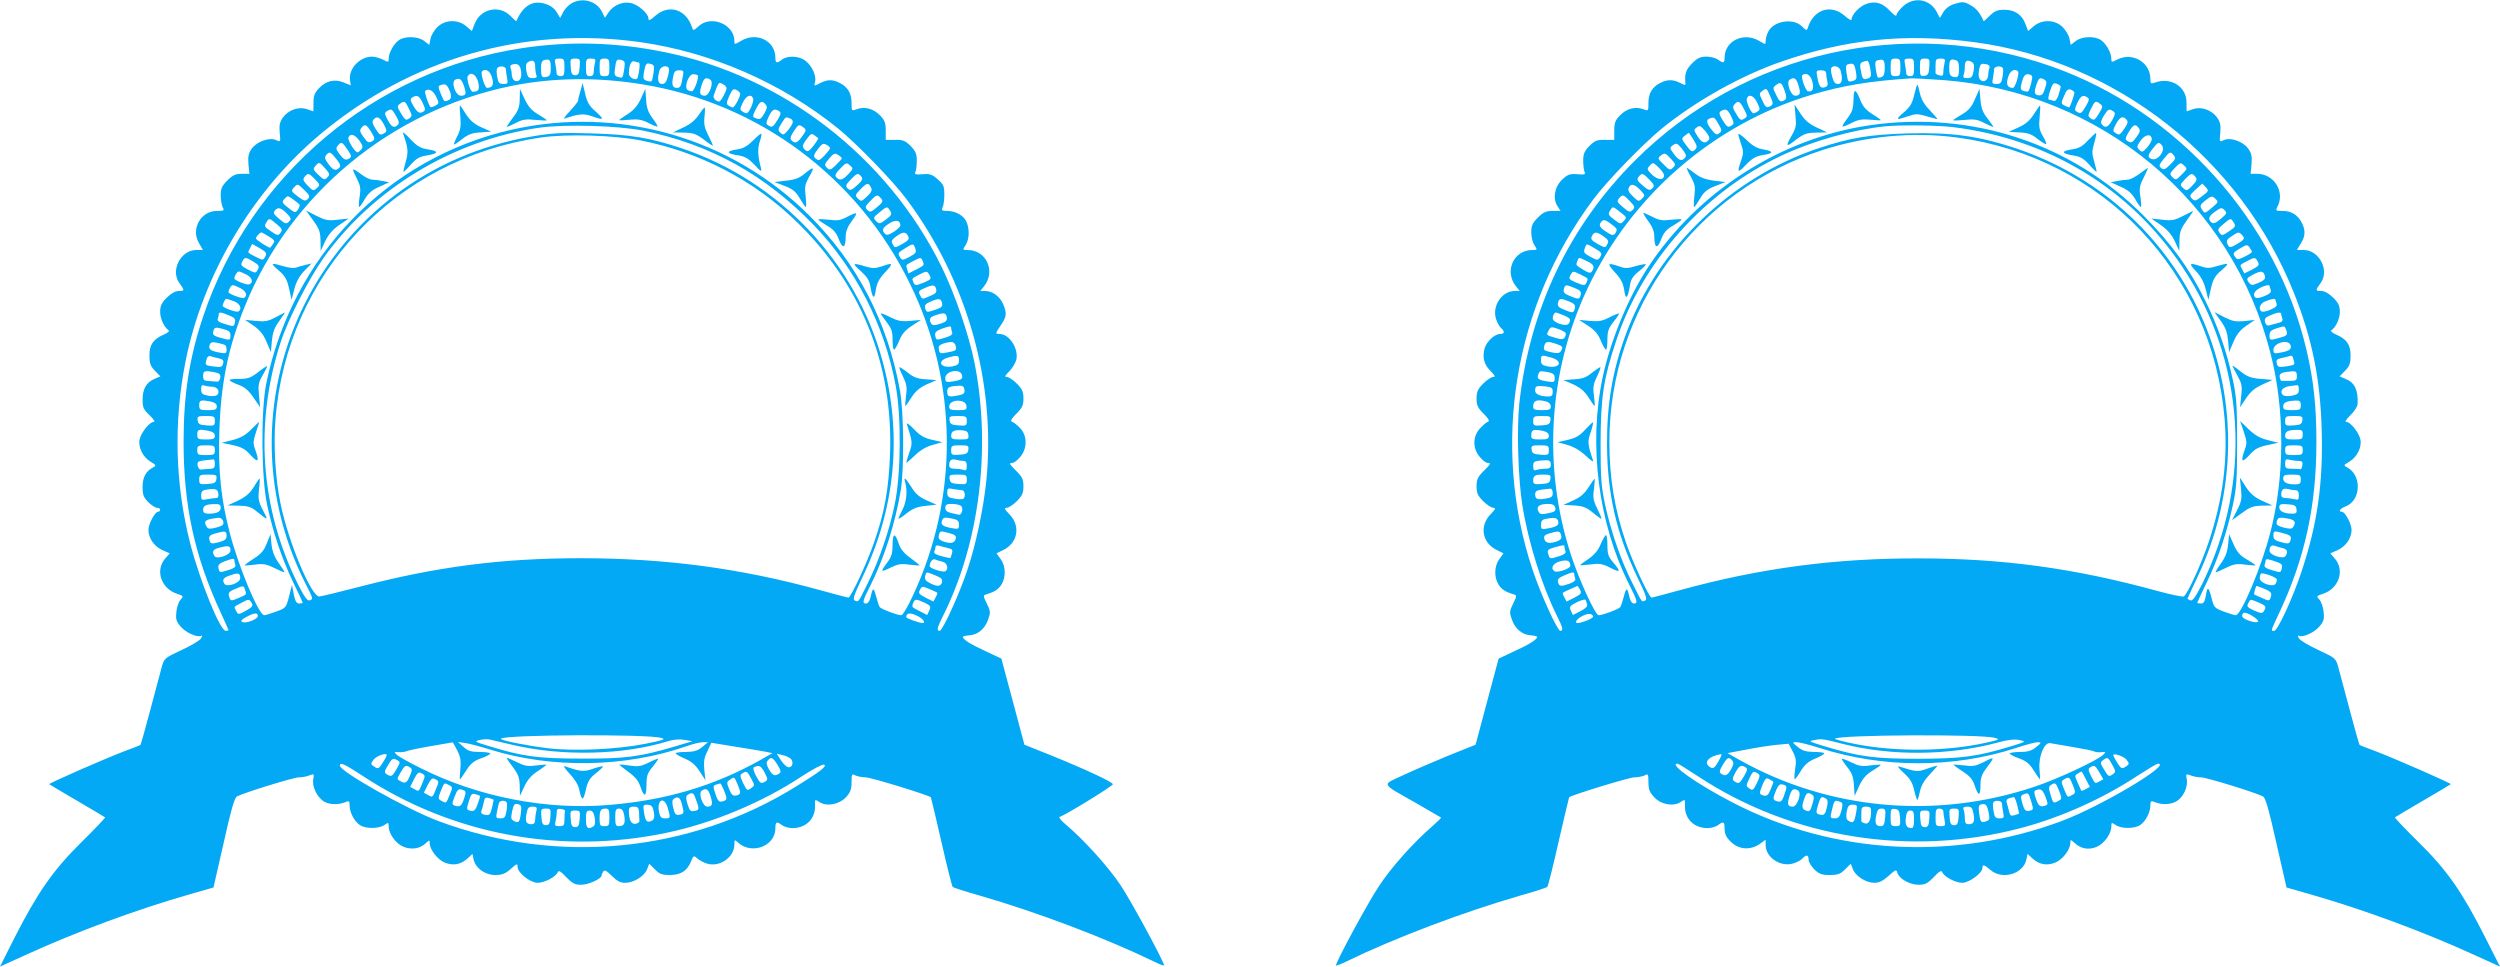 <?xml version="1.0" standalone="no"?>
<!DOCTYPE svg PUBLIC "-//W3C//DTD SVG 20010904//EN"
 "http://www.w3.org/TR/2001/REC-SVG-20010904/DTD/svg10.dtd">
<svg version="1.0" xmlns="http://www.w3.org/2000/svg"
 width="1280pt" height="495pt" viewBox="0 0 1280 495"
 preserveAspectRatio="xMidYMid meet">
<g transform="translate(0,495) scale(0.1,-0.1)"
fill="#03a9f4" stroke="none">
<path d="M2928 4934 c-15 -8 -35 -28 -44 -45 l-16 -31 -18 30 c-13 21 -33 35
-61 43 -62 19 -112 -11 -145 -89 -1 -2 -15 11 -32 28 -58 57 -155 34 -183 -45
l-13 -34 -29 25 c-43 36 -109 34 -148 -5 -16 -16 -32 -43 -35 -60 l-6 -31 -26
20 c-30 24 -98 27 -130 4 -26 -18 -52 -65 -52 -94 0 -20 -1 -20 -30 -5 -16 8
-41 15 -55 15 -63 0 -121 -62 -113 -120 l4 -27 -35 14 c-46 20 -91 10 -127
-28 -23 -24 -29 -39 -29 -75 0 -24 0 -44 -1 -44 -1 0 -15 5 -32 11 -43 15 -95
-4 -123 -42 -17 -24 -20 -40 -17 -79 5 -47 5 -48 -19 -37 -34 15 -97 -7 -124
-44 -17 -24 -20 -40 -17 -80 l5 -49 -39 0 c-32 0 -47 -7 -74 -34 -28 -28 -34
-42 -34 -76 0 -23 5 -50 10 -61 10 -17 7 -19 -30 -19 -82 0 -134 -93 -91 -165
l20 -35 -34 0 c-80 0 -134 -106 -86 -170 27 -37 27 -40 -5 -40 -16 0 -39 -13
-60 -34 -27 -27 -34 -42 -34 -73 0 -35 20 -78 44 -95 5 -3 -6 -13 -25 -21 -54
-23 -74 -52 -74 -107 0 -40 5 -54 28 -78 l28 -29 -30 -13 c-41 -17 -61 -51
-61 -106 0 -41 5 -51 36 -80 21 -21 30 -34 21 -34 -21 0 -64 -54 -72 -89 -9
-40 17 -92 56 -115 29 -17 30 -20 13 -29 -37 -19 -54 -51 -54 -100 0 -40 5
-53 29 -78 16 -16 37 -29 45 -29 9 0 16 -4 16 -10 0 -5 -5 -10 -10 -10 -17 0
-50 -63 -50 -93 0 -43 30 -85 72 -104 l37 -16 -25 -29 c-50 -60 -18 -152 62
-178 34 -11 35 -13 18 -31 -9 -10 -19 -38 -21 -62 -4 -36 -1 -48 21 -74 28
-33 87 -59 107 -48 6 4 5 -2 -2 -14 -7 -11 -53 -38 -101 -60 -84 -39 -87 -42
-99 -83 -6 -24 -33 -123 -59 -221 -26 -98 -49 -180 -51 -181 -2 -2 -40 -17
-84 -33 -95 -36 -387 -164 -383 -168 2 -2 66 -40 143 -85 77 -45 141 -83 143
-85 2 -2 -52 -59 -121 -127 -145 -143 -225 -258 -343 -490 l-74 -147 132 60
c263 120 564 231 832 308 l129 37 52 228 c38 170 55 230 68 238 35 19 290 98
318 98 15 0 39 4 53 10 24 9 25 8 20 -19 -8 -39 22 -98 59 -117 29 -15 74 -15
110 1 14 6 17 2 17 -19 0 -35 24 -81 52 -100 29 -20 97 -20 126 0 21 14 22 14
22 -8 0 -36 37 -88 75 -103 40 -17 85 -11 114 17 20 18 21 18 21 1 0 -32 40
-84 76 -99 44 -18 83 -11 118 21 l25 23 6 -29 c10 -44 58 -79 110 -79 35 0 52
6 80 31 31 28 35 29 35 11 0 -31 65 -82 103 -82 35 0 94 31 103 55 4 10 16 4
43 -26 32 -32 44 -39 77 -39 37 0 104 31 104 47 0 5 4 14 9 21 6 10 17 4 43
-22 27 -27 44 -36 69 -36 44 0 98 34 112 69 l11 29 29 -29 c23 -24 37 -29 76
-29 56 0 88 20 108 67 13 33 15 34 32 19 9 -9 31 -21 49 -27 64 -22 142 31
142 97 0 26 1 26 19 10 70 -64 191 -18 191 73 0 34 6 37 34 16 11 -8 35 -15
53 -15 70 0 118 48 116 115 -1 34 -1 34 23 18 38 -24 102 -12 137 27 21 23 27
40 27 76 0 41 2 44 19 34 11 -5 35 -10 53 -10 27 0 322 -91 334 -102 1 -2 26
-105 54 -228 28 -124 54 -228 58 -231 4 -4 66 -24 137 -44 294 -85 641 -216
893 -338 28 -14 52 -23 52 -20 0 19 -167 327 -222 410 -64 96 -191 236 -283
313 -22 18 -35 35 -30 37 34 12 275 160 273 168 -3 12 -149 80 -323 150 l-130
52 -59 221 -59 220 -81 38 c-77 35 -116 60 -116 73 0 3 15 7 32 8 45 3 80 33
97 80 13 37 13 44 -6 82 -19 38 -20 43 -5 47 45 14 62 25 79 50 24 38 23 96
-4 132 l-21 29 33 16 c76 36 92 123 34 183 -26 27 -29 34 -15 34 10 0 33 15
52 34 28 28 34 42 34 76 0 35 -6 48 -35 77 -39 39 -41 43 -21 43 8 0 26 14 40
31 37 44 36 110 -2 148 -15 15 -33 30 -41 32 -9 3 -2 16 23 41 30 30 36 43 36
78 0 34 -6 48 -34 76 -19 19 -42 34 -51 34 -13 0 -10 7 13 29 16 17 32 44 36
61 11 57 -37 130 -86 130 -23 0 -23 2 7 46 29 42 31 61 11 107 -16 39 -55 67
-91 67 l-26 0 20 25 c60 77 11 185 -85 185 -26 0 -26 1 -10 25 19 29 21 83 4
120 -14 32 -56 55 -99 55 -26 0 -30 3 -23 18 5 9 9 39 9 65 0 43 -4 53 -34 79
-28 25 -40 29 -77 26 -37 -3 -43 -1 -37 12 4 8 7 34 7 58 0 34 -6 48 -32 75
-28 27 -39 32 -80 31 l-47 0 0 47 c0 39 -5 53 -29 78 -34 35 -79 47 -119 32
-27 -10 -27 -10 -27 32 0 49 -19 81 -60 102 -37 19 -63 19 -102 -1 -30 -16
-31 -16 -25 7 8 30 -15 81 -48 107 -32 26 -92 29 -121 7 -27 -21 -34 -19 -34
10 0 87 -98 134 -177 85 -33 -19 -33 -19 -33 0 0 86 -120 135 -184 75 -24 -22
-27 -23 -32 -7 -30 94 -118 123 -189 61 -27 -24 -35 -27 -35 -14 0 26 -54 73
-92 80 -42 8 -90 -13 -114 -51 l-17 -25 -14 29 c-27 56 -99 77 -155 46z m352
-200 c364 -52 723 -209 1010 -441 98 -80 281 -268 353 -365 309 -415 457 -938
407 -1439 -15 -145 -53 -325 -96 -454 -42 -127 -128 -315 -143 -315 -17 0 -13
16 18 78 187 374 247 860 160 1297 -29 143 -100 351 -169 491 -277 562 -812
976 -1422 1098 -246 50 -482 56 -722 20 -757 -113 -1392 -647 -1636 -1375 -71
-212 -100 -399 -100 -642 0 -326 56 -584 189 -871 22 -49 41 -90 41 -92 0 -2
-6 -4 -14 -4 -29 0 -131 251 -182 447 -78 306 -86 624 -23 938 89 441 343 868
687 1156 465 390 1048 557 1642 473z m-460 -133 c0 -30 -4 -40 -19 -44 -27 -7
-31 0 -31 44 0 28 5 39 18 42 27 6 32 -1 32 -42z m70 4 c0 -38 -3 -45 -20 -45
-11 0 -20 6 -20 14 0 7 -3 28 -6 45 -6 28 -4 31 20 31 24 0 26 -3 26 -45z m78
3 c-2 -35 -7 -43 -23 -43 -16 0 -21 8 -23 43 -3 39 -2 42 23 42 25 0 26 -3 23
-42z m78 20 c-3 -13 -6 -33 -6 -45 0 -16 -6 -23 -20 -23 -17 0 -20 7 -20 45 0
42 2 45 26 45 22 0 25 -3 20 -22z m74 -23 c0 -41 -2 -45 -25 -45 -23 0 -25 4
-25 45 0 41 2 45 25 45 23 0 25 -4 25 -45z m76 -9 c-8 -48 -7 -47 -32 -40 -16
4 -20 12 -16 37 6 51 9 56 32 50 20 -5 21 -10 16 -47z m-456 15 c0 -16 3 -36
6 -45 5 -12 0 -16 -19 -16 -21 0 -26 6 -32 36 -4 26 -2 39 7 45 25 16 38 9 38
-20z m531 19 c7 0 4 -42 -6 -77 -6 -20 -45 -2 -45 21 0 41 12 67 27 62 8 -3
19 -6 24 -6z m-602 -61 c1 -16 -6 -29 -16 -33 -18 -7 -33 9 -33 36 0 9 -3 23
-6 31 -4 11 2 16 18 19 25 3 36 -12 37 -53z m677 7 c-8 -48 -7 -47 -33 -40
-18 5 -21 11 -17 38 9 51 12 55 34 49 20 -5 21 -10 16 -47z m-756 20 c0 -7 3
-28 6 -45 6 -28 4 -31 -19 -31 -20 0 -26 6 -31 35 -4 20 -4 40 -1 45 9 15 45
12 45 -4z m834 6 c3 -5 1 -25 -5 -45 -7 -27 -15 -37 -29 -37 -21 0 -26 23 -14
68 6 22 37 31 48 14z m-905 -49 c11 -37 3 -52 -25 -53 -12 0 -35 75 -26 85 17
17 42 2 51 -32z m976 0 c-8 -46 -12 -53 -30 -53 -21 0 -27 16 -19 55 5 29 11
35 31 35 24 0 25 -2 18 -37z m-1047 -22 c9 -39 3 -51 -28 -51 -12 0 -33 67
-25 80 15 25 43 9 53 -29z m1125 33 c7 -8 -17 -77 -29 -81 -5 -1 -15 1 -23 6
-20 13 4 81 28 81 10 0 20 -3 24 -6z m-1197 -56 c13 -39 10 -48 -16 -48 -29 0
-53 73 -27 83 21 9 30 2 43 -35z m914 10 c596 -97 1104 -476 1370 -1023 246
-503 250 -1093 13 -1597 -25 -54 -51 -98 -58 -98 -21 0 -105 32 -111 42 -4 6
-12 31 -19 57 -12 46 -17 44 -29 -11 -4 -16 -13 -28 -21 -28 -22 0 -19 13 21
91 72 144 127 317 156 489 18 110 16 405 -5 515 -64 349 -218 647 -462 890
-399 399 -974 565 -1525 441 -637 -144 -1125 -649 -1257 -1301 -28 -139 -25
-483 5 -622 31 -141 74 -270 132 -392 28 -57 50 -105 50 -107 0 -2 -8 -4 -18
-4 -14 0 -21 12 -28 47 l-9 48 -15 -59 c-15 -57 -16 -59 -65 -77 -28 -10 -56
-19 -62 -19 -28 0 -132 248 -177 423 -44 169 -59 311 -53 512 7 250 44 433
131 648 234 576 748 1001 1364 1127 213 43 441 46 672 8z m347 24 c19 -12 -5
-82 -28 -82 -26 0 -30 12 -17 53 11 37 22 44 45 29z m83 -43 c0 -15 -29 -69
-38 -69 -17 1 -32 18 -28 31 26 71 25 70 46 59 11 -6 20 -15 20 -21z m-1422
-4 c16 -35 15 -52 -4 -59 -20 -8 -20 -8 -38 36 -12 28 -13 38 -3 41 24 10 34
6 45 -18z m1492 -26 c0 -15 -29 -69 -38 -69 -4 0 -13 4 -21 9 -13 8 -12 15 3
50 16 34 21 39 37 30 11 -5 19 -14 19 -20z m-1557 -14 c16 -33 16 -35 -4 -46
-11 -6 -22 -9 -25 -7 -10 11 -32 76 -27 82 16 16 41 3 56 -29z m-69 -32 c14
-29 15 -38 4 -44 -19 -13 -31 -6 -52 30 -16 28 -17 34 -5 42 24 15 35 10 53
-28z m1692 23 c6 -15 -21 -76 -34 -76 -4 0 -14 4 -22 10 -12 8 -12 13 3 44 17
37 43 47 53 22z m-1762 -53 c17 -35 17 -38 0 -50 -15 -11 -20 -8 -40 25 -21
34 -22 38 -7 50 24 18 27 16 47 -25z m1826 22 c9 -11 8 -20 -6 -45 -19 -32
-23 -34 -48 -24 -14 5 -13 11 4 45 22 42 31 47 50 24z m-1892 -59 c15 -25 17
-37 9 -45 -19 -19 -32 -12 -52 25 -16 30 -17 37 -4 45 22 14 26 12 47 -25z
m1961 25 c11 -7 10 -15 -8 -45 -24 -38 -28 -41 -49 -27 -11 6 -10 15 4 44 18
38 29 43 53 28z m-2024 -67 c16 -30 17 -37 4 -45 -21 -13 -25 -12 -47 23 -15
24 -18 36 -10 45 17 21 32 15 53 -23z m2079 30 c22 -9 20 -24 -8 -59 -22 -27
-26 -28 -40 -15 -14 13 -13 18 5 48 23 36 21 34 43 26z m-2143 -70 c18 -30 19
-38 8 -45 -21 -13 -26 -11 -49 21 -18 25 -19 34 -10 45 18 22 26 19 51 -21z
m1393 7 c343 -70 624 -226 872 -483 214 -222 363 -513 420 -823 29 -152 27
-451 -4 -602 -27 -136 -79 -287 -138 -407 -52 -105 -47 -98 -67 -91 -12 5 -6
26 38 118 170 355 206 732 104 1107 -136 506 -529 923 -1027 1090 -165 55
-261 71 -462 77 -159 5 -202 2 -309 -16 -1062 -181 -1641 -1327 -1157 -2289
42 -83 40 -78 21 -86 -11 -4 -27 18 -59 82 -193 387 -224 822 -90 1237 38 119
145 327 221 435 253 354 663 602 1103 666 133 19 403 11 534 -15z m819 17 c16
-12 16 -15 -5 -45 -25 -35 -37 -40 -55 -22 -9 9 -6 20 10 45 25 38 27 39 50
22z m76 -55 c2 -1 -8 -19 -23 -38 -22 -29 -31 -34 -42 -24 -19 16 -18 25 8 59
18 25 24 28 37 18 9 -7 18 -13 20 -15z m-2349 -13 c18 -25 19 -34 10 -45 -7
-8 -16 -15 -19 -15 -14 0 -52 62 -47 76 9 23 33 16 56 -16z m1440 1 c300 -59
575 -201 791 -409 335 -321 503 -734 486 -1197 -7 -182 -28 -299 -83 -456 -34
-99 -118 -279 -130 -279 -3 0 -71 18 -151 40 -405 111 -784 161 -1213 162
-415 0 -744 -43 -1150 -149 -96 -25 -184 -46 -195 -47 -41 -2 -159 280 -199
477 -26 124 -36 292 -26 427 57 745 614 1338 1360 1446 131 19 374 12 510 -15z
m-1501 -47 c21 -30 22 -37 10 -45 -19 -12 -29 -7 -52 24 -17 22 -18 29 -7 42
18 21 22 19 49 -21z m2471 8 c-1 -11 -48 -62 -58 -62 -4 0 -13 5 -19 11 -9 9
-5 20 14 45 21 28 28 32 44 23 10 -5 19 -13 19 -17z m-2528 -56 c20 -25 24
-36 15 -45 -18 -18 -32 -13 -56 20 -18 24 -20 33 -11 45 17 20 22 18 52 -20z
m2588 3 c0 -3 -14 -18 -30 -34 -27 -26 -32 -28 -46 -14 -14 14 -13 19 11 47
23 27 29 30 46 19 10 -6 19 -14 19 -18z m-2634 -97 c-14 -15 -18 -13 -46 13
-28 27 -29 29 -13 48 17 18 18 18 46 -13 26 -30 27 -34 13 -48z m2667 16 c-29
-31 -43 -34 -61 -16 -9 9 -5 19 20 45 30 31 33 32 50 16 18 -16 17 -17 -9 -45z
m-2730 -26 c26 -28 27 -29 9 -45 -17 -16 -20 -15 -47 13 -23 24 -26 32 -15 45
17 21 22 19 53 -13z m2797 14 c9 -12 5 -21 -22 -45 -29 -26 -35 -28 -48 -16
-12 13 -10 19 15 45 33 34 38 36 55 16z m-2834 -115 c-13 -12 -19 -11 -51 13
-35 27 -36 29 -19 47 17 19 18 19 51 -13 29 -28 31 -34 19 -47z m2883 60 c8
-14 4 -24 -20 -47 -27 -26 -30 -27 -46 -11 -16 16 -15 19 12 47 34 35 41 37
54 11z m-2925 -89 c2 -4 -2 -15 -9 -26 -13 -17 -15 -17 -49 10 -33 26 -34 30
-19 46 15 17 17 17 44 -3 16 -11 30 -23 33 -27z m2977 32 c12 -14 9 -20 -21
-45 -30 -26 -36 -27 -49 -14 -13 13 -12 18 14 45 33 35 38 36 56 14z m-3037
-83 c17 -19 18 -23 5 -36 -13 -13 -19 -12 -49 14 -30 25 -33 31 -21 45 15 18
34 11 65 -23z m3083 20 c11 -17 8 -23 -21 -45 -31 -23 -34 -24 -50 -8 -16 16
-15 19 16 44 40 33 40 33 55 9z m-3140 -69 c28 -23 30 -29 19 -44 -12 -16 -15
-15 -49 8 -33 22 -35 27 -24 44 15 25 15 25 54 -8z m3193 -6 c0 -6 -15 -21
-34 -33 -25 -16 -36 -19 -45 -10 -18 18 -13 31 22 53 32 21 57 17 57 -10z
m-3233 -57 c29 -18 32 -23 21 -38 -7 -9 -13 -17 -14 -19 -3 -5 -74 40 -74 47
0 8 21 31 28 31 3 0 20 -9 39 -21z m3272 3 c8 -16 4 -22 -29 -41 -38 -21 -39
-21 -49 -2 -9 16 -6 23 17 40 34 25 49 26 61 3z m-3290 -104 c-12 -22 -12 -22
-52 -2 -42 22 -40 19 -27 43 l11 22 39 -22 c33 -19 37 -25 29 -41z m3325 46
c10 -26 8 -30 -29 -50 -31 -17 -37 -17 -45 -4 -15 23 -13 26 23 48 40 25 43
26 51 6z m-3386 -74 c28 -17 31 -23 22 -40 -11 -20 -11 -20 -51 0 -34 18 -38
23 -29 40 13 25 17 25 58 0z m3426 4 c9 -23 9 -22 -33 -44 l-40 -20 -6 21 c-8
24 -9 21 30 42 38 20 42 20 49 1z m-3464 -69 c32 -16 39 -42 16 -51 -13 -5
-76 21 -76 30 0 14 14 36 22 36 5 0 22 -7 38 -15z m3500 -5 c9 -17 6 -21 -26
-35 -46 -19 -50 -19 -58 1 -7 19 -10 17 29 37 39 21 42 21 55 -3z m-3530 -65
c30 -15 39 -38 20 -50 -9 -6 -80 20 -80 29 0 13 13 36 22 36 5 0 22 -7 38 -15z
m3563 -5 c4 -16 -2 -24 -30 -35 -44 -19 -40 -19 -53 5 -9 17 -6 22 22 34 45
20 55 19 61 -4z m-3596 -62 c32 -12 45 -40 23 -53 -9 -6 -80 20 -80 29 0 10
13 36 18 36 3 0 21 -5 39 -12z m3626 -9 c5 -20 -1 -25 -59 -43 -17 -5 -23 -2
-27 15 -4 16 1 24 26 34 44 19 54 18 60 -6z m-3650 -64 c28 -11 34 -19 30 -35
-6 -24 -5 -23 -55 -8 -27 8 -37 16 -33 26 3 7 5 18 5 23 0 13 12 11 53 -6z
m3675 -11 c2 -16 -6 -23 -35 -32 -29 -9 -39 -9 -45 1 -14 23 -8 34 25 44 41
14 51 11 55 -13z m-3668 -91 c0 -26 -2 -27 -52 -12 -38 10 -43 16 -33 42 5 11
13 12 45 3 32 -8 40 -15 40 -33z m3690 38 c0 -5 2 -16 5 -23 4 -10 -7 -18 -36
-27 -46 -14 -46 -14 -51 13 -2 14 6 22 32 32 44 16 50 16 50 5z m-3717 -88 c4
-2 7 -13 7 -25 0 -18 -4 -19 -37 -13 -45 8 -58 18 -49 40 5 13 13 15 38 10 18
-4 36 -9 41 -12z m3740 -3 c6 -24 3 -26 -46 -35 -36 -7 -38 -6 -41 27 -1 12
31 25 65 27 9 1 19 -8 22 -19z m-3772 -65 c21 -5 26 -11 21 -27 -4 -17 -11
-19 -44 -15 -48 6 -49 7 -41 35 3 15 11 21 22 18 9 -3 28 -8 42 -11z m3789
-10 c0 -20 -6 -25 -34 -31 -61 -11 -81 28 -23 45 50 14 57 13 57 -14z m-3811
-61 c25 -5 31 -11 29 -28 -2 -11 -9 -21 -15 -20 -7 1 -26 2 -43 3 -25 1 -30 5
-30 26 0 27 8 29 59 19z m3825 -11 c9 -22 -1 -29 -46 -36 -35 -5 -38 -4 -38
18 0 34 72 50 84 18z m-3838 -63 c27 0 43 -25 26 -42 -6 -6 -25 -8 -46 -4 -30
6 -36 11 -36 33 0 19 4 24 16 19 9 -3 27 -6 40 -6z m3852 -17 c2 -16 -4 -22
-29 -27 -51 -10 -59 -8 -59 18 0 20 6 25 33 29 45 5 52 3 55 -20z m-3859 -59
c21 -5 31 -12 31 -25 0 -16 -8 -19 -45 -19 -41 0 -45 2 -45 25 0 27 8 29 59
19z m3869 -21 c3 -21 -1 -23 -42 -23 -39 0 -46 3 -46 19 0 37 83 40 88 4z
m-3848 -79 c0 -23 -3 -25 -42 -22 -36 2 -44 7 -46 26 -3 20 1 22 42 22 43 0
46 -2 46 -26z m3850 0 c0 -23 -3 -25 -42 -22 -36 2 -44 7 -46 26 -3 20 1 22
42 22 43 0 46 -2 46 -26z m-3881 -50 c21 -5 31 -12 31 -25 0 -16 -8 -19 -45
-19 -41 0 -45 2 -45 25 0 27 8 29 59 19z m3889 -21 c3 -21 -1 -23 -42 -23 -39
0 -46 3 -46 19 0 23 15 31 55 28 23 -2 31 -7 33 -24z m-3858 -78 c0 -23 -4
-25 -45 -25 -41 0 -45 2 -45 25 0 23 4 25 45 25 41 0 45 -2 45 -25z m3858 3
c-2 -19 -10 -24 -45 -26 -40 -3 -43 -1 -43 22 0 24 3 26 46 26 41 0 45 -2 42
-22z m-3858 -73 c0 -21 -5 -25 -30 -26 -16 -1 -36 -2 -42 -3 -7 -1 -14 9 -16
21 -3 19 2 22 35 26 21 2 41 4 46 5 4 1 7 -9 7 -23z m3833 15 c12 0 17 -8 17
-26 0 -20 -4 -25 -16 -20 -9 3 -29 6 -45 6 -21 0 -29 5 -29 18 0 26 11 34 35
28 11 -3 28 -6 38 -6z m-3825 -92 c-2 -19 -10 -24 -45 -26 -40 -3 -43 -1 -43
22 0 24 3 26 46 26 41 0 45 -2 42 -22z m3842 -4 c0 -23 -3 -25 -42 -22 -36 2
-44 7 -46 26 -3 20 1 22 42 22 43 0 46 -2 46 -26z m-3832 -72 c2 -14 -2 -22
-11 -22 -8 0 -29 -3 -46 -6 -28 -6 -31 -4 -31 19 0 20 6 27 28 30 45 7 57 3
60 -21z m3808 18 c15 0 19 -35 6 -44 -5 -3 -25 -3 -45 1 -31 5 -37 10 -37 31
0 22 3 24 31 18 17 -3 38 -6 45 -6z m-3796 -89 c0 -21 -19 -31 -61 -31 -22 0
-29 5 -29 19 0 22 13 29 58 30 25 1 32 -3 32 -18z m3789 10 c16 -10 6 -52 -12
-46 -7 2 -24 6 -39 9 -19 4 -28 13 -28 26 0 16 7 20 33 20 17 0 38 -4 46 -9z
m-3776 -81 c4 -16 -2 -22 -35 -31 -32 -8 -43 -8 -49 3 -20 31 -8 40 62 47 9 0
19 -8 22 -19z m3736 14 c24 -5 31 -12 31 -31 0 -22 -3 -23 -37 -17 -45 8 -58
17 -50 38 7 18 11 19 56 10z m-3719 -87 c0 -18 -8 -25 -40 -33 -32 -9 -40 -8
-45 3 -9 26 -5 32 28 42 50 14 57 13 57 -12z m3702 13 c29 -8 35 -14 31 -30
-6 -22 -28 -25 -67 -11 -18 8 -23 15 -19 30 6 24 6 24 55 11z m-3682 -89 c0
-23 -70 -47 -82 -28 -15 24 -8 35 30 44 43 11 52 8 52 -16z m3673 13 c23 -5
26 -10 21 -28 -4 -11 -7 -22 -8 -23 -1 -1 -21 3 -44 9 -31 8 -42 15 -38 25 4
8 6 19 6 24 0 6 8 8 18 5 9 -3 30 -8 45 -12z m-3653 -63 c0 -5 2 -16 5 -23 4
-10 -7 -18 -36 -27 -46 -14 -46 -14 -51 13 -2 14 6 22 32 32 44 16 50 16 50 5z
m3626 -7 c24 -6 33 -37 14 -49 -12 -7 -80 15 -80 26 0 21 14 39 27 35 8 -4 26
-9 39 -12z m-3596 -84 c0 -25 -68 -49 -81 -29 -13 21 -6 32 32 44 39 14 49 11
49 -15z m3559 14 c30 -12 38 -19 34 -35 -6 -23 -24 -24 -63 -4 -21 11 -27 20
-23 35 6 24 3 24 52 4z m-3534 -75 c8 -24 9 -23 -37 -42 -32 -14 -37 -14 -42
0 -10 26 -7 33 27 47 43 19 45 19 52 -5z m3543 -13 c2 -3 -1 -14 -8 -25 l-11
-21 -40 20 c-34 18 -38 23 -29 40 10 19 13 19 47 5 20 -9 39 -17 41 -19z
m-3509 -54 c8 -14 2 -21 -30 -39 -39 -21 -39 -21 -50 -1 -12 23 -14 20 26 41
38 21 42 21 54 -1z m3445 2 c31 -15 33 -19 24 -40 l-11 -23 -38 20 c-42 21
-42 20 -33 43 8 20 15 20 58 0z m-3414 -68 c0 -17 -64 -41 -81 -30 -8 4 0 14
22 25 41 22 59 24 59 5z m3380 -1 c27 -14 41 -35 24 -35 -17 0 -84 24 -84 30
0 23 22 25 60 5z m-1315 -623 c26 -7 15 -11 -85 -31 -142 -28 -360 -38 -494
-22 -108 13 -249 41 -241 49 20 21 752 24 820 4z m-755 -37 c250 -58 562 -51
790 20 28 9 60 11 85 7 l40 -7 -90 -27 c-179 -53 -253 -63 -480 -62 -223 0
-300 11 -475 65 -69 21 -73 23 -45 30 17 4 39 5 50 3 11 -3 67 -16 125 -29z
m-289 -27 c17 -33 20 -53 16 -95 -3 -29 -4 -53 -2 -53 2 0 16 20 32 45 22 35
39 49 75 62 27 9 48 21 48 25 0 4 -24 8 -54 8 -45 0 -60 5 -83 26 l-28 25 35
-5 c19 -2 78 -18 130 -34 315 -98 690 -92 1004 17 33 12 71 21 85 21 l26 0
-30 -25 c-23 -19 -42 -24 -82 -25 -29 0 -53 -3 -53 -7 0 -5 21 -16 46 -27 33
-14 54 -31 76 -65 l30 -46 -6 53 c-4 41 -1 63 16 96 l20 43 117 -19 c64 -10
134 -22 156 -26 l40 -8 -65 -37 c-232 -130 -479 -204 -768 -228 -321 -28 -673
40 -966 187 -61 30 -118 62 -126 71 -13 13 -12 14 10 12 14 -1 33 1 42 5 9 4
66 16 125 26 59 10 109 19 110 19 2 1 12 -18 24 -41z m-361 -24 c0 -4 -9 -22
-21 -40 -18 -29 -23 -32 -40 -21 -22 14 -23 16 -6 38 15 19 67 37 67 23z
m2069 -19 c17 -17 7 -48 -14 -43 -9 2 -25 18 -37 36 l-21 33 29 -7 c16 -3 35
-12 43 -19z m-2020 -55 c-19 -33 -25 -37 -41 -29 -23 12 -23 16 2 57 17 28 23
31 40 22 21 -11 21 -11 -1 -50z m1952 24 c18 -30 19 -38 8 -45 -23 -15 -33
-10 -52 22 -13 24 -15 35 -6 45 17 21 25 17 50 -22z m-2128 -54 c459 -303
1016 -408 1559 -294 236 49 492 156 693 289 55 36 106 63 114 60 17 -7 -16
-33 -140 -110 -548 -341 -1225 -406 -1834 -179 -160 60 -505 254 -505 284 0
19 23 9 113 -50z m246 41 c12 -8 12 -14 1 -40 -16 -39 -24 -45 -49 -31 -20 10
-20 10 0 45 22 37 26 40 48 26z m1816 -27 c16 -30 17 -37 4 -45 -23 -14 -27
-11 -49 30 -14 29 -16 41 -7 44 25 11 33 6 52 -29z m-1752 -52 c-19 -47 -18
-46 -42 -32 l-21 11 20 40 c18 34 23 38 40 29 18 -10 18 -12 3 -48z m1683 22
c19 -35 19 -36 -1 -50 -19 -14 -21 -12 -40 26 -17 36 -17 42 -5 50 23 14 25
13 46 -26z m-1613 -52 c-19 -47 -18 -46 -42 -32 l-21 11 20 40 c18 34 23 38
40 29 18 -10 18 -12 3 -48z m1543 23 c19 -45 18 -52 -6 -58 -16 -4 -24 2 -36
31 -14 34 -14 38 2 49 24 17 23 18 40 -22z m-1476 -5 c18 -10 18 -12 3 -48
-19 -47 -18 -46 -41 -33 -20 10 -20 13 -5 51 18 45 17 44 43 30z m1406 -25
c19 -45 18 -52 -7 -58 -20 -5 -25 1 -43 60 -5 16 -2 23 11 26 10 3 19 5 21 6
2 0 10 -15 18 -34z m-1333 -1 c13 -4 13 -11 5 -37 -14 -43 -22 -50 -46 -43
-19 6 -19 8 -5 46 16 41 21 44 46 34z m1265 -31 c13 -41 9 -53 -17 -53 -23 0
-47 70 -28 82 23 15 34 8 45 -29z m-1180 2 c1 -1 -4 -19 -12 -41 -10 -29 -18
-38 -32 -36 -27 5 -27 6 -13 51 10 35 15 40 33 35 12 -4 22 -7 24 -9z m1101
-7 c23 -61 23 -65 -3 -70 -21 -4 -25 1 -36 35 -9 32 -9 41 2 48 20 13 28 11
37 -13z m-1032 -12 c1 -1 -3 -20 -8 -42 -9 -36 -14 -40 -35 -36 -18 3 -23 9
-19 21 4 9 9 28 12 44 5 23 9 26 27 21 11 -4 22 -7 23 -8z m966 -30 c10 -41
10 -43 -17 -48 -16 -2 -22 5 -29 36 -7 29 -6 40 4 47 22 14 33 5 42 -35z
m-899 16 c3 -5 3 -25 -1 -45 -5 -31 -10 -37 -30 -37 -24 0 -25 2 -18 37 4 21
9 41 11 45 7 11 32 10 38 0z m825 -29 c15 -52 14 -53 -14 -53 -20 0 -25 6 -31
34 -12 64 28 80 45 19z m-752 -25 c-6 -48 -11 -54 -35 -42 -16 8 -17 15 -10
50 8 36 12 41 30 37 17 -5 19 -12 15 -45z m677 20 c10 -38 7 -56 -11 -62 -22
-9 -29 1 -36 47 -5 34 -4 37 17 37 16 0 26 -7 30 -22z m-598 -10 c-3 -13 -6
-33 -6 -45 0 -16 -6 -23 -19 -23 -27 0 -33 13 -25 55 5 29 11 35 31 35 21 0
24 -4 19 -22z m526 -8 c0 -16 1 -36 2 -42 1 -7 -9 -14 -20 -16 -22 -3 -34 19
-34 66 0 17 6 22 25 22 21 0 25 -5 27 -30z m-454 -22 c-2 -35 -7 -43 -23 -43
-16 0 -21 8 -23 43 -3 39 -2 42 23 42 25 0 26 -3 23 -42z m75 30 c-2 -5 -3
-24 -3 -43 0 -31 -3 -35 -26 -35 -22 0 -25 3 -20 23 3 12 6 32 6 45 0 19 5 23
23 20 12 -2 21 -6 20 -10z m227 -33 c0 -41 -2 -45 -25 -45 -22 0 -25 4 -25 38
0 43 5 52 32 52 15 0 18 -8 18 -45z m76 11 c7 -41 0 -56 -27 -56 -16 0 -19 7
-19 45 0 38 3 45 20 45 14 0 21 -9 26 -34z m-228 -18 c-2 -35 -7 -43 -23 -43
-16 0 -21 8 -23 43 -3 39 -2 42 23 42 25 0 26 -3 23 -42z m77 6 c4 -26 2 -39
-7 -45 -28 -18 -38 -9 -38 36 0 37 3 45 19 45 14 0 21 -10 26 -36z"/>
<path d="M2972 4485 c-7 -22 -12 -44 -12 -50 0 -5 -19 -29 -42 -54 -24 -24
-35 -41 -26 -38 69 24 96 27 138 12 63 -22 67 -19 21 23 -34 29 -45 48 -55 92
l-13 55 -11 -40z"/>
<path d="M2661 4443 c-1 -43 -7 -59 -36 -97 -19 -25 -32 -46 -30 -46 3 0 25
10 47 21 34 18 53 20 100 15 32 -3 58 -4 58 -2 0 2 -20 16 -44 30 -34 20 -51
39 -70 79 l-24 52 -1 -52z"/>
<path d="M3281 4444 c-17 -36 -36 -58 -67 -78 -24 -15 -44 -29 -44 -31 0 -2
24 -1 53 2 42 4 62 1 96 -16 24 -13 45 -21 47 -18 2 2 -9 21 -26 43 -22 30
-30 54 -32 95 l-4 54 -23 -51z"/>
<path d="M2357 4352 c4 -47 1 -66 -16 -100 -12 -23 -19 -42 -16 -42 4 0 23 13
43 29 29 23 49 31 92 33 l55 4 -50 22 c-37 17 -58 35 -79 67 -15 25 -29 45
-31 45 -2 0 -1 -26 2 -58z"/>
<path d="M3577 4361 c-17 -26 -44 -48 -79 -64 l-53 -25 56 -1 c48 -1 63 -6
103 -36 25 -20 46 -33 46 -30 0 3 -11 27 -24 53 -19 37 -23 57 -19 95 3 26 3
47 1 47 -3 0 -17 -18 -31 -39z"/>
<path d="M2063 4269 c27 -77 29 -97 14 -148 -8 -28 -13 -51 -11 -51 2 0 20 17
39 39 27 30 45 40 80 45 61 10 64 22 7 31 -39 6 -55 15 -91 53 -24 26 -42 40
-38 31z"/>
<path d="M3856 4231 c-29 -29 -49 -41 -82 -46 -57 -8 -56 -21 2 -30 36 -5 55
-15 86 -48 35 -37 39 -39 34 -17 -16 59 -18 100 -6 135 7 20 10 38 8 40 -2 3
-21 -13 -42 -34z"/>
<path d="M1824 4042 c22 -43 24 -56 17 -101 -4 -28 -5 -51 -2 -51 3 0 17 19
29 41 18 30 37 47 75 63 l50 23 -33 6 c-18 4 -42 7 -53 7 -11 0 -34 10 -51 23
-55 41 -58 40 -32 -11z"/>
<path d="M4120 4061 c-25 -22 -49 -31 -95 -36 l-60 -7 52 -20 c42 -16 58 -29
78 -64 14 -24 28 -44 31 -44 3 0 2 25 -1 55 -6 47 -4 60 18 100 30 52 25 55
-23 16z"/>
<path d="M1603 3822 c31 -42 37 -58 38 -103 l1 -54 23 50 c17 35 39 60 72 83
l48 33 -56 -6 c-49 -6 -63 -3 -109 20 l-53 27 36 -50z"/>
<path d="M4336 3839 c-32 -17 -49 -20 -92 -14 -30 3 -54 4 -54 1 0 -3 20 -17
44 -31 33 -19 48 -36 61 -71 20 -52 35 -45 35 17 0 23 10 49 31 77 35 47 31
50 -25 21z"/>
<path d="M1426 3566 c33 -28 43 -45 54 -93 l13 -58 14 55 c10 38 26 67 51 93
l37 38 -30 -7 c-16 -4 -39 -10 -49 -14 -11 -4 -40 -1 -65 7 -65 19 -69 17 -25
-21z"/>
<path d="M4407 3562 c31 -28 44 -47 49 -77 11 -65 21 -72 28 -20 6 36 17 58
48 91 44 47 41 51 -18 30 -33 -11 -46 -11 -84 0 -66 20 -69 17 -23 -24z"/>
<path d="M1410 3325 c-37 -20 -55 -23 -100 -18 l-55 5 44 -30 c32 -22 50 -45
66 -83 l22 -52 5 57 c4 43 12 67 37 101 18 25 31 45 29 45 -2 -1 -23 -12 -48
-25z"/>
<path d="M4510 3344 c0 -3 14 -23 30 -44 24 -31 30 -47 30 -89 0 -28 3 -51 8
-51 4 0 16 21 26 46 14 34 31 54 65 76 l46 30 -55 -5 c-45 -4 -64 0 -102 19
-27 14 -48 22 -48 18z"/>
<path d="M1321 3044 c-38 -29 -51 -34 -99 -34 -61 0 -61 -7 1 -31 30 -11 52
-30 75 -65 l34 -49 -6 60 c-5 52 -3 66 19 104 14 24 24 45 23 46 -2 2 -23 -12
-47 -31z"/>
<path d="M4623 3023 c19 -39 22 -57 16 -98 -3 -27 -5 -51 -4 -53 2 -2 15 17
31 42 21 33 42 51 79 68 l50 22 -54 4 c-42 2 -63 10 -92 33 -20 16 -40 29 -43
29 -4 0 4 -21 17 -47z"/>
<path d="M1286 2751 c-29 -29 -53 -43 -95 -54 l-56 -14 57 -12 c45 -10 64 -20
92 -52 39 -42 45 -33 22 31 -11 30 -10 43 5 88 10 28 17 52 15 52 -1 0 -19
-18 -40 -39z"/>
<path d="M4643 2779 c29 -91 30 -97 13 -145 -9 -26 -16 -50 -16 -53 0 -3 19
13 43 36 27 27 59 46 92 55 l50 14 -52 12 c-40 9 -62 21 -93 54 -23 24 -40 36
-37 27z"/>
<path d="M1299 2456 c-20 -32 -41 -50 -80 -69 l-54 -25 57 -1 c43 -1 63 -6 85
-24 69 -55 68 -55 39 1 -23 44 -25 59 -20 107 4 30 5 55 3 55 -2 0 -16 -20
-30 -44z"/>
<path d="M4634 2483 c13 -44 8 -100 -12 -140 -12 -23 -22 -45 -22 -48 0 -4 19
8 42 27 33 25 55 34 98 38 l55 6 -50 22 c-37 16 -58 34 -78 67 -30 47 -42 57
-33 28z"/>
<path d="M1366 2168 c-14 -37 -30 -55 -68 -79 -27 -17 -47 -33 -46 -34 2 -1
26 1 53 4 41 6 59 3 97 -16 26 -13 50 -23 53 -23 4 0 -9 21 -27 46 -23 32 -34
61 -38 97 l-5 52 -19 -47z"/>
<path d="M4570 2158 c0 -38 -6 -59 -23 -82 -41 -55 -40 -58 9 -34 40 20 58 23
99 17 28 -3 51 -5 53 -4 2 1 -19 18 -45 37 -36 26 -52 46 -62 76 -19 57 -31
53 -31 -10z"/>
<path d="M2625 1024 c29 -39 35 -56 36 -98 l1 -51 23 49 c16 34 37 58 70 79
25 16 44 31 43 32 -2 1 -25 -1 -53 -4 -41 -6 -59 -3 -97 16 -26 13 -50 23 -53
23 -3 0 10 -21 30 -46z"/>
<path d="M3320 1045 c-38 -19 -53 -21 -95 -15 -27 4 -51 7 -53 5 -2 -1 19 -18
45 -37 36 -26 52 -46 62 -76 19 -57 31 -53 31 11 0 44 5 59 31 90 17 21 30 40
28 42 -2 1 -24 -7 -49 -20z"/>
<path d="M2916 989 c25 -26 45 -58 49 -79 13 -62 21 -64 34 -6 10 45 19 61 52
87 22 17 38 33 36 35 -2 2 -25 -3 -51 -12 -48 -17 -63 -15 -145 13 -9 3 3 -14
25 -38z"/>
<path d="M9745 4919 c-19 -17 -35 -38 -35 -46 0 -9 -13 0 -33 21 -40 42 -74
52 -121 36 -34 -11 -76 -55 -76 -80 0 -7 -16 2 -35 19 -71 62 -159 33 -189
-61 -5 -16 -8 -15 -30 7 -45 45 -148 28 -174 -30 -7 -14 -12 -35 -12 -45 0
-19 0 -19 -32 0 -80 48 -178 1 -178 -85 0 -29 -7 -30 -34 -10 -11 8 -37 15
-59 15 -31 0 -46 -7 -73 -34 -31 -31 -39 -53 -35 -98 2 -16 0 -16 -26 -3 -36
19 -67 19 -103 0 -41 -21 -60 -53 -60 -102 0 -42 0 -42 -27 -32 -40 15 -85 3
-119 -32 -24 -25 -29 -39 -29 -78 l0 -47 -47 0 c-41 1 -52 -4 -80 -31 -26 -27
-32 -41 -32 -75 0 -24 3 -50 7 -58 6 -13 0 -15 -37 -12 -37 3 -49 -1 -75 -25
-40 -35 -53 -99 -27 -138 l16 -25 -41 0 c-33 0 -47 -6 -75 -34 -28 -28 -34
-42 -34 -75 0 -23 7 -53 16 -66 16 -24 16 -25 -10 -25 -96 0 -145 -108 -85
-185 l20 -25 -26 0 c-66 0 -117 -78 -95 -144 6 -19 18 -40 26 -46 19 -17 18
-30 -5 -30 -29 0 -69 -38 -80 -74 -12 -47 -3 -82 31 -116 23 -23 26 -30 13
-30 -9 0 -32 -15 -51 -34 -28 -28 -34 -42 -34 -76 0 -35 6 -48 36 -78 25 -25
32 -38 23 -41 -8 -2 -26 -18 -41 -34 -38 -40 -39 -103 -2 -146 14 -17 32 -31
40 -31 20 0 18 -4 -21 -43 -29 -29 -35 -42 -35 -77 0 -34 6 -48 34 -76 19 -19
42 -34 52 -34 14 0 11 -7 -15 -34 -58 -60 -42 -147 34 -183 l33 -16 -21 -29
c-27 -36 -28 -94 -4 -132 17 -25 34 -36 79 -50 15 -4 14 -9 -5 -47 -19 -38
-19 -45 -6 -82 17 -47 52 -77 97 -80 17 -1 32 -5 32 -8 0 -13 -39 -38 -116
-73 l-81 -38 -59 -220 -59 -221 -140 -56 c-77 -32 -182 -77 -233 -101 -109
-51 -116 -37 67 -141 69 -40 128 -74 129 -75 2 -1 -16 -19 -40 -40 -101 -88
-214 -213 -279 -313 -57 -85 -219 -386 -219 -404 0 -3 24 6 53 20 251 122 598
253 892 338 72 20 133 40 137 44 4 3 30 107 58 231 28 123 53 226 54 228 12
11 307 102 334 102 18 0 42 5 53 10 17 10 19 7 19 -34 0 -36 6 -53 28 -76 34
-39 98 -51 136 -27 24 16 24 16 23 -18 -2 -67 46 -115 116 -115 18 0 42 7 53
15 28 22 34 18 34 -19 0 -25 8 -43 31 -65 41 -42 102 -46 152 -10 l27 20 0
-27 c0 -65 78 -116 144 -94 19 6 40 18 46 26 18 20 30 17 30 -7 0 -11 13 -34
29 -50 25 -24 38 -29 79 -29 42 0 55 5 79 29 l29 29 11 -29 c14 -35 67 -69
110 -69 24 0 44 10 72 35 38 34 40 35 46 15 10 -30 63 -60 109 -60 33 0 45 7
77 39 27 30 39 36 43 26 9 -24 68 -55 103 -55 35 0 103 50 103 76 0 20 8 18
42 -11 60 -51 167 -20 183 54 l6 29 25 -23 c35 -32 74 -39 118 -21 37 15 76
67 76 100 0 19 1 19 23 -1 32 -29 71 -36 112 -19 38 16 75 67 75 104 0 22 1
22 22 8 29 -20 97 -20 126 0 28 19 52 65 52 100 0 21 3 25 18 19 36 -16 80
-16 111 0 38 19 65 75 57 116 -5 27 -4 28 20 19 14 -6 38 -10 53 -10 28 0 283
-79 318 -98 13 -8 30 -68 68 -238 l52 -228 129 -37 c268 -77 569 -188 832
-308 l132 -60 -76 150 c-118 233 -195 344 -341 487 -69 68 -123 125 -121 127
2 2 66 40 143 85 77 45 141 83 143 85 4 4 -288 132 -383 168 -44 16 -82 31
-84 33 -2 1 -25 83 -51 181 -26 98 -53 197 -59 221 -12 41 -15 44 -99 83 -48
22 -94 49 -101 60 -7 12 -8 18 -2 14 20 -11 79 15 107 48 22 26 25 38 21 74
-2 24 -12 52 -21 62 -17 18 -16 20 18 31 80 26 112 118 62 178 l-25 29 37 16
c42 19 72 61 72 104 0 30 -33 93 -50 93 -20 0 -9 16 19 27 79 29 85 158 10
199 -21 11 -21 12 9 30 40 23 66 75 57 115 -8 35 -51 89 -72 89 -9 0 0 13 21
34 20 19 36 44 37 57 3 72 -14 110 -62 129 l-30 13 28 29 c23 24 28 38 28 78
0 55 -20 84 -74 107 -19 8 -30 18 -25 21 24 17 44 60 44 95 0 31 -7 46 -34 73
-21 21 -44 34 -60 34 -32 0 -32 3 -5 40 48 64 -6 170 -86 170 l-35 0 20 33
c24 38 25 68 5 107 -21 40 -53 60 -98 60 -35 0 -37 1 -27 21 41 75 -16 169
-103 169 l-34 0 5 49 c3 40 0 56 -17 80 -27 37 -90 59 -124 44 -24 -11 -24
-10 -19 37 3 39 0 55 -17 79 -28 38 -80 57 -123 42 -17 -6 -31 -11 -32 -11 -1
0 -1 20 -1 45 0 82 -80 132 -162 102 -20 -7 -23 -5 -23 18 0 86 -92 140 -170
100 -29 -15 -30 -15 -30 5 0 29 -26 76 -52 94 -32 23 -100 20 -130 -4 l-26
-20 -6 31 c-3 17 -19 44 -35 60 -39 39 -105 41 -148 5 l-29 -25 -13 34 c-17
49 -55 75 -108 75 -36 0 -50 -6 -75 -30 -17 -17 -31 -30 -32 -28 -18 42 -39
67 -68 82 -31 18 -40 18 -77 7 -28 -8 -48 -22 -61 -43 l-18 -30 -16 31 c-34
65 -114 80 -171 30z m364 -185 c725 -96 1362 -596 1636 -1284 93 -233 135
-439 142 -701 8 -273 -22 -483 -104 -728 -44 -133 -122 -301 -139 -301 -18 0
-20 -5 25 91 133 282 191 551 191 876 0 180 -14 315 -50 468 -154 662 -661
1227 -1304 1454 -747 264 -1577 77 -2135 -481 -337 -336 -540 -764 -592 -1243
-14 -133 -6 -392 16 -525 31 -191 101 -411 176 -562 31 -62 35 -78 18 -78 -15
0 -101 188 -143 315 -212 637 -95 1349 311 1893 72 97 255 285 353 365 175
142 405 270 609 341 334 116 638 147 990 100z m-459 -134 c0 -26 -5 -40 -16
-44 -22 -8 -22 -8 -30 41 -5 35 -3 42 12 45 29 7 34 0 34 -42z m80 5 c0 -41
-2 -45 -25 -45 -23 0 -25 4 -25 45 0 41 2 45 25 45 23 0 25 -4 25 -45z m70 0
c0 -38 -3 -45 -20 -45 -11 0 -20 6 -20 14 0 7 -3 28 -6 45 -6 28 -4 31 20 31
24 0 26 -3 26 -45z m78 3 c-2 -36 -7 -44 -25 -46 -21 -3 -23 1 -23 42 0 43 2
46 26 46 23 0 25 -3 22 -42z m78 20 c-3 -13 -6 -33 -6 -46 0 -19 -4 -22 -20
-18 -11 3 -20 8 -20 11 0 3 0 21 0 40 0 31 3 35 26 35 22 0 25 -3 20 -22z m74
-27 c0 -44 -5 -51 -31 -44 -14 4 -19 14 -19 42 0 44 5 51 31 44 14 -4 19 -14
19 -42z m-456 8 c9 -48 8 -56 -15 -62 -21 -6 -24 -2 -33 50 -5 31 -1 35 35 42
4 0 9 -13 13 -30z m524 22 c9 -6 11 -19 7 -45 -6 -30 -11 -36 -32 -36 -19 0
-24 4 -19 16 3 9 6 29 6 45 0 29 13 36 38 20z m-595 -53 c5 -31 2 -37 -16 -42
-26 -7 -25 -8 -33 41 -5 35 -3 42 12 45 25 6 30 0 37 -44z m683 25 c-3 -8 -6
-22 -6 -31 0 -27 -15 -43 -33 -36 -17 6 -21 32 -11 70 4 16 11 20 30 16 17 -3
23 -9 20 -19z m-762 -15 c12 -45 7 -68 -14 -68 -14 0 -22 10 -29 37 -6 20 -8
40 -5 45 11 17 42 8 48 -14z m830 14 c3 -5 3 -25 -1 -45 -5 -31 -10 -37 -31
-37 -22 0 -24 3 -18 31 3 17 6 38 6 45 0 15 35 19 44 6z m-904 -29 c0 -10 3
-28 6 -40 4 -16 1 -25 -11 -29 -22 -9 -32 3 -40 49 -7 35 -6 37 19 37 18 0 26
-5 26 -17z m982 12 c9 -10 -14 -85 -26 -85 -28 1 -36 16 -25 53 9 34 34 49 51
32z m-1053 -52 c10 -37 1 -57 -23 -50 -12 4 -36 73 -29 81 18 18 43 3 52 -31z
m1125 28 c5 -7 -10 -68 -20 -79 -1 -2 -11 -1 -22 2 -18 6 -19 11 -10 46 7 28
16 40 29 40 10 0 20 -4 23 -9z m-1196 -48 c13 -41 9 -53 -17 -53 -23 0 -47 70
-28 82 23 15 34 8 45 -29z m742 27 c809 -62 1479 -622 1676 -1403 73 -286 72
-631 -2 -914 -45 -175 -149 -423 -177 -423 -6 0 -34 9 -62 19 -46 17 -50 22
-61 66 -16 62 -22 66 -30 16 -5 -31 -11 -41 -25 -41 -11 0 -19 2 -19 4 0 2 22
50 50 107 58 122 101 251 132 392 19 88 22 132 22 322 0 190 -3 234 -22 321
-32 148 -76 273 -143 409 -81 163 -171 287 -314 431 -368 370 -879 538 -1400
463 -458 -67 -882 -339 -1138 -729 -101 -155 -191 -373 -231 -560 -74 -346
-23 -749 135 -1062 43 -85 46 -98 24 -98 -8 0 -17 12 -21 28 -12 55 -17 57
-29 11 -7 -26 -15 -51 -19 -57 -6 -10 -90 -42 -111 -42 -17 0 -99 179 -140
304 -148 452 -118 944 84 1371 225 476 645 839 1144 989 164 49 306 72 517 85
14 0 86 -4 160 -9z m519 1 c11 -7 11 -15 1 -45 -9 -29 -16 -36 -33 -34 -23 3
-24 17 -7 64 10 26 17 29 39 15z m-1330 -60 c9 -27 8 -36 -1 -43 -22 -13 -28
-9 -45 28 -17 34 -17 36 2 50 22 16 28 11 44 -35z m1412 24 c-1 -6 -6 -25 -12
-43 -8 -23 -16 -32 -26 -28 -8 3 -18 6 -23 6 -5 0 -2 20 6 44 13 38 18 44 35
37 11 -4 20 -11 20 -16z m-1483 -96 c-22 -14 -28 -11 -45 27 -17 35 -17 36 2
50 19 14 21 12 38 -27 16 -34 16 -43 5 -50z m1553 66 c-2 -18 -23 -75 -27 -75
-3 0 -14 4 -24 10 -18 9 -18 12 -2 49 13 31 20 37 35 32 10 -4 18 -11 18 -16z
m-1624 -51 c15 -31 15 -36 3 -44 -8 -6 -18 -10 -22 -10 -13 0 -40 61 -34 76
10 25 36 15 53 -22z m1691 27 c10 -6 9 -15 -8 -44 -23 -39 -27 -42 -48 -28
-11 6 -10 15 4 44 18 38 29 43 52 28z m-1759 -59 c19 -37 19 -38 1 -50 -16
-10 -22 -7 -40 24 -18 28 -20 37 -10 49 19 23 28 18 49 -23z m1824 26 c15 -12
14 -16 -7 -50 -20 -33 -25 -36 -40 -25 -17 12 -17 15 0 50 20 41 23 43 47 25z
m-1889 -65 c14 -29 15 -38 4 -44 -21 -14 -25 -11 -49 27 -18 30 -19 38 -8 45
24 15 35 10 53 -28z m1955 28 c13 -8 12 -15 -4 -45 -21 -38 -36 -44 -53 -23
-8 9 -5 21 10 45 22 35 26 36 47 23z m-2021 -65 c18 -31 19 -36 5 -48 -13 -10
-19 -8 -39 17 -27 33 -30 51 -11 58 22 9 25 8 45 -27z m2090 21 c9 -10 6 -21
-11 -45 -24 -35 -26 -36 -47 -22 -13 8 -13 14 4 45 20 37 36 44 54 22z m-2140
-104 c-17 -21 -35 -15 -57 20 -19 30 -20 33 -3 45 15 11 20 8 44 -20 19 -24
24 -36 16 -45z m1252 66 c488 -60 905 -314 1172 -713 325 -486 363 -1102 102
-1628 -32 -64 -48 -86 -59 -82 -8 4 -15 7 -15 9 0 1 22 49 49 106 416 873 -16
1894 -929 2200 -189 63 -329 82 -550 76 -201 -6 -297 -22 -462 -77 -444 -149
-818 -508 -981 -945 -70 -185 -100 -362 -99 -570 1 -252 47 -454 156 -682 45
-92 51 -113 39 -118 -19 -7 -12 -17 -66 91 -59 117 -109 264 -139 400 -20 95
-23 136 -23 319 1 234 15 326 80 521 136 409 454 764 850 949 155 73 361 131
525 148 78 8 271 6 350 -4z m950 -4 c9 -11 8 -20 -10 -45 -23 -32 -28 -34 -49
-21 -11 7 -10 15 8 45 25 40 33 43 51 21z m-2279 -61 c19 -32 20 -37 7 -51
-14 -13 -19 -11 -43 21 -27 36 -27 37 -9 51 10 8 20 15 21 15 1 0 11 -16 24
-36z m1349 12 c746 -100 1308 -692 1370 -1441 17 -211 -9 -411 -80 -626 -37
-112 -110 -271 -129 -283 -5 -3 -65 9 -134 28 -426 117 -794 167 -1222 167
-433 1 -811 -50 -1218 -161 -80 -22 -148 -40 -151 -40 -12 0 -96 180 -129 276
-60 174 -87 335 -87 522 0 681 444 1287 1095 1495 223 71 459 93 685 63z m997
-6 c2 -8 -9 -28 -23 -44 -23 -26 -27 -27 -41 -13 -14 14 -13 18 7 47 23 32 53
37 57 10z m-2389 -97 c-17 -21 -33 -15 -58 19 -22 30 -22 32 -4 45 17 12 22
10 46 -19 19 -24 24 -36 16 -45z m2441 63 c21 -26 -22 -82 -53 -70 -22 8 -20
20 7 54 26 33 30 35 46 16z m-2503 -114 c-15 -15 -19 -14 -48 16 -32 31 -32
32 -13 47 18 13 22 12 48 -16 27 -29 28 -33 13 -47z m2564 62 c11 -13 9 -20
-18 -46 -26 -26 -33 -29 -46 -19 -14 11 -12 17 12 47 31 39 35 40 52 18z
m-2610 -101 c0 -27 -31 -26 -61 2 -27 27 -28 30 -12 47 16 18 17 17 45 -9 15
-15 28 -33 28 -40z m2650 3 c-28 -29 -31 -29 -47 -13 -16 16 -15 18 12 47 27
28 30 29 47 13 18 -16 18 -18 -12 -47z m-2725 -26 c25 -26 27 -32 15 -44 -13
-13 -20 -11 -49 14 -29 25 -32 31 -21 45 17 21 22 19 55 -15z m2795 15 c11
-13 8 -21 -15 -45 -27 -28 -30 -29 -47 -13 -18 16 -17 17 9 45 31 32 36 34 53
13z m-2836 -74 c18 -20 19 -23 3 -38 -16 -16 -19 -15 -46 11 -24 23 -28 33
-20 48 11 21 31 14 63 -21z m2890 20 c16 -17 15 -20 -20 -46 -32 -25 -37 -26
-51 -12 -14 14 -12 18 18 46 19 17 34 31 35 31 0 0 8 -8 18 -19z m-2949 -71
c26 -27 27 -32 14 -45 -13 -13 -19 -12 -49 14 -30 25 -33 31 -21 45 18 22 23
21 56 -14z m2983 -31 c-40 -34 -40 -34 -55 -10 -11 17 -8 23 19 45 30 23 34
24 50 9 17 -16 17 -18 -14 -44z m-3032 -25 c33 -25 34 -28 18 -45 -16 -18 -18
-17 -50 7 -29 22 -32 28 -21 45 15 24 12 24 53 -7z m3075 -34 c-26 -22 -38
-27 -48 -19 -20 18 -15 32 19 56 29 21 34 21 48 7 13 -14 12 -18 -19 -44z
m-3095 -51 c3 -5 0 -16 -6 -24 -10 -12 -17 -11 -46 8 -36 23 -41 36 -22 55 8
8 18 6 39 -9 16 -11 31 -24 35 -30z m3161 31 c11 -17 9 -22 -24 -44 -34 -23
-37 -24 -49 -8 -11 15 -9 21 19 44 39 33 39 33 54 8z m-3226 -71 c24 -17 27
-24 18 -40 -10 -19 -11 -19 -49 2 -33 19 -37 25 -29 41 12 23 24 23 60 -3z
m3267 9 c18 -18 15 -24 -25 -48 -29 -17 -38 -19 -44 -8 -13 24 -11 30 18 49
33 22 35 23 51 7z m-3314 -69 c39 -23 41 -26 26 -49 -8 -13 -14 -13 -45 4 -37
20 -39 24 -29 50 8 20 6 20 48 -5z m3366 -19 c0 -3 -17 -14 -37 -24 -36 -17
-38 -17 -50 0 -12 16 -9 21 24 41 35 21 39 22 51 6 6 -9 12 -20 12 -23z
m-3405 -47 c36 -17 41 -28 26 -52 -7 -11 -15 -10 -45 8 -40 25 -38 23 -30 45
8 20 6 20 49 -1z m3435 -3 c9 -17 5 -22 -29 -40 l-40 -20 -11 21 c-13 24 -15
21 25 42 39 21 42 21 55 -3z m-3467 -66 c41 -21 39 -18 31 -38 -8 -20 -12 -20
-58 -1 -32 14 -35 18 -26 35 13 24 13 24 53 4z m3501 0 c8 -21 2 -29 -35 -44
-28 -12 -33 -12 -46 5 -12 18 -10 21 19 37 41 22 54 22 62 2z m-3531 -69 c28
-11 34 -19 30 -35 -6 -24 -10 -24 -56 -5 -28 11 -34 19 -30 35 6 24 10 24 56
5z m3557 11 c0 -2 3 -12 6 -20 4 -12 -4 -20 -30 -31 -20 -9 -41 -13 -46 -10
-18 11 -10 34 18 49 26 15 52 20 52 12z m-3585 -80 c27 -11 32 -19 28 -35 -6
-25 -10 -25 -56 -6 -28 11 -34 19 -30 35 6 24 13 24 58 6z m3615 10 c0 -2 3
-12 6 -20 4 -12 -4 -20 -30 -31 -20 -9 -41 -13 -46 -10 -20 12 -9 41 18 52 29
12 52 16 52 9z m-3645 -80 c36 -15 40 -22 27 -43 -12 -18 -82 5 -82 27 0 15 8
30 17 30 2 0 19 -7 38 -14z m3675 5 c0 -5 3 -16 6 -24 3 -10 -4 -17 -23 -21
-15 -4 -35 -9 -44 -12 -11 -3 -18 3 -22 17 -4 16 1 24 26 34 38 17 57 19 57 6z
m-3663 -97 c1 -5 -1 -15 -6 -22 -7 -11 -16 -11 -50 -1 -46 14 -45 13 -31 39 9
17 14 18 47 6 20 -7 38 -17 40 -22z m3687 20 c11 -28 7 -33 -31 -43 -52 -15
-53 -14 -53 13 0 17 8 26 33 34 44 14 44 14 51 -4z m-3735 -75 c33 -12 36 -16
22 -38 -6 -9 -18 -11 -42 -6 -46 10 -48 12 -42 35 6 23 17 24 62 9z m3758 -5
c8 -21 -5 -31 -49 -39 -34 -7 -38 -5 -38 14 0 35 75 56 87 25z m-3784 -65 c61
-17 45 -57 -19 -45 -28 6 -34 11 -34 31 0 28 1 29 53 14z m3800 -11 c8 -27 9
-26 -39 -34 -36 -5 -42 -4 -47 15 -4 17 0 22 21 27 15 3 32 7 37 9 20 7 23 5
28 -17z m-3814 -64 c24 -5 31 -12 31 -30 0 -21 -3 -22 -37 -17 -46 7 -56 14
-47 36 7 19 9 19 53 11z m3831 -19 c0 -22 -4 -25 -35 -25 -19 0 -38 0 -42 0
-5 -1 -9 8 -11 19 -3 20 12 26 66 30 17 1 22 -4 22 -24z m-3810 -81 c0 -18 -5
-24 -22 -24 -41 0 -68 12 -68 29 0 25 4 27 49 23 35 -4 41 -7 41 -28z m3820
11 c0 -20 -6 -25 -36 -31 -21 -4 -40 -2 -46 4 -18 18 -1 40 34 45 18 2 36 5
41 5 4 1 7 -9 7 -23z m-3852 -61 c13 -4 22 -14 22 -25 0 -16 -8 -19 -45 -19
-37 0 -45 3 -45 18 0 32 19 39 68 26z m3862 -19 c0 -23 -4 -25 -45 -25 -38 0
-45 3 -45 19 0 20 16 28 63 30 22 1 27 -3 27 -24z m-3842 -77 c-2 -19 -10 -24
-45 -26 -40 -3 -43 -1 -43 22 0 24 3 26 46 26 41 0 45 -2 42 -22z m3850 0 c-2
-19 -10 -24 -45 -26 -40 -3 -43 -1 -43 22 0 24 3 26 46 26 41 0 45 -2 42 -22z
m-3889 -54 c21 -5 31 -12 31 -25 0 -16 -8 -19 -45 -19 -37 0 -45 3 -45 18 0
32 8 36 59 26z m3891 -19 c0 -23 -4 -25 -45 -25 -38 0 -45 3 -45 19 0 22 13
29 58 30 28 1 32 -2 32 -24z m-3860 -81 c0 -23 -3 -25 -42 -22 -36 2 -44 7
-46 26 -3 20 1 22 42 22 43 0 46 -2 46 -26z m3860 1 c0 -23 -4 -25 -45 -25
-41 0 -45 2 -45 25 0 23 4 25 45 25 41 0 45 -2 45 -25z m-3850 -76 c0 -14 -7
-19 -29 -19 -16 0 -36 -3 -45 -6 -12 -5 -16 0 -16 19 0 23 5 26 38 29 46 4 52
2 52 -23z m3828 21 c19 0 23 -5 20 -22 -2 -13 -6 -22 -10 -20 -5 1 -24 2 -43
2 -31 0 -35 3 -35 26 0 22 3 25 23 20 12 -3 32 -6 45 -6z m-3830 -92 c-2 -19
-10 -24 -45 -26 -37 -3 -43 0 -43 16 0 27 8 32 52 32 35 0 39 -2 36 -22z
m3842 -3 c0 -21 -5 -25 -29 -25 -42 0 -61 10 -61 31 0 16 8 19 45 19 41 0 45
-2 45 -25z m-3830 -69 c0 -19 -6 -24 -37 -29 -42 -7 -53 -3 -53 23 0 14 9 20
33 23 17 2 38 5 45 5 6 1 12 -9 12 -22z m3803 14 c12 0 17 -8 17 -26 0 -22 -3
-25 -22 -20 -13 3 -33 6 -45 6 -16 0 -23 6 -23 18 0 26 11 34 35 28 11 -3 28
-6 38 -6z m-3790 -90 c4 -16 -2 -21 -37 -28 -35 -7 -42 -6 -50 11 -12 23 6 37
50 37 23 0 33 -5 37 -20z m3795 -7 c3 -18 -1 -23 -20 -23 -43 0 -68 12 -68 32
0 16 6 19 43 16 35 -2 43 -7 45 -25z m-3781 -59 c8 -21 -5 -31 -49 -39 -36 -7
-38 -6 -38 18 0 19 6 27 23 30 44 9 58 7 64 -9z m3742 10 c31 -7 38 -18 22
-42 -6 -11 -17 -11 -49 -3 -33 9 -39 15 -35 31 6 22 14 23 62 14z m-3726 -85
c4 -15 -1 -22 -19 -30 -39 -14 -61 -11 -67 11 -4 16 2 22 26 29 48 14 54 13
60 -10z m3700 10 c37 -10 42 -16 32 -42 -5 -11 -13 -12 -45 -3 -32 8 -40 15
-40 33 0 26 2 27 53 12z m-3683 -68 c0 -5 2 -16 5 -23 4 -10 -7 -18 -36 -27
-45 -14 -44 -14 -53 15 -5 17 0 22 31 31 51 14 53 14 53 4z m3676 -7 c25 -6
30 -20 16 -41 -12 -18 -82 5 -82 27 0 22 11 32 28 25 8 -3 25 -8 38 -11z
m-3646 -91 c0 -14 -65 -37 -80 -28 -24 15 -9 42 28 51 37 10 52 3 52 -23z
m3627 16 c15 -6 20 -14 16 -28 -6 -25 -5 -24 -55 -9 -27 8 -37 16 -33 26 3 7
5 18 5 23 0 10 17 7 67 -12z m-3607 -58 c0 -5 2 -16 5 -23 4 -9 -6 -18 -28
-26 -45 -16 -54 -15 -60 7 -4 15 4 23 32 35 43 18 51 19 51 7z m3597 -27 c1
-5 -1 -15 -6 -23 -13 -20 -81 4 -81 28 0 10 3 20 6 24 8 7 77 -17 81 -29z
m-3567 -54 c9 -17 5 -22 -29 -40 l-40 -20 -11 21 c-7 11 -10 22 -8 24 3 4 69
33 75 35 1 0 7 -9 13 -20z m3504 5 c37 -16 40 -22 30 -49 -5 -13 -10 -13 -42
2 -21 9 -39 17 -40 18 -4 3 8 44 12 44 2 0 20 -7 40 -15z m-3474 -59 c0 -2 3
-11 6 -20 4 -10 -7 -21 -34 -35 l-39 -20 -10 22 c-9 19 -6 24 21 39 30 16 56
23 56 14z m3444 -11 c38 -16 41 -21 27 -44 -8 -13 -15 -12 -50 3 -34 16 -39
21 -30 37 12 23 8 23 53 4z m-3 -98 c-11 -11 -81 13 -81 28 0 23 13 24 51 2
21 -12 34 -26 30 -30z m-3404 27 c3 -9 -57 -34 -81 -34 -16 0 -3 21 22 34 30
17 53 17 59 0z m2057 -622 c27 -7 23 -10 -47 -25 -204 -45 -457 -47 -665 -7
-62 12 -110 25 -107 28 20 20 752 24 819 4z m-774 -32 c248 -62 544 -59 795
10 48 13 81 16 105 11 35 -8 34 -8 -40 -31 -178 -54 -252 -64 -475 -65 -227 0
-302 10 -480 63 -85 26 -88 27 -55 33 38 7 40 7 150 -21z m-126 -19 c328 -105
687 -105 1007 -1 50 17 101 30 112 30 20 -1 20 -3 -8 -25 -23 -19 -42 -25 -82
-25 -29 0 -53 -4 -53 -8 0 -4 21 -16 48 -25 36 -13 53 -27 75 -62 16 -25 30
-45 31 -45 2 0 1 24 -2 53 -5 65 25 138 55 132 10 -2 63 -11 117 -20 55 -9
104 -19 110 -23 6 -3 22 -5 36 -3 22 2 23 1 10 -12 -29 -30 -238 -127 -356
-166 -503 -168 -1049 -118 -1504 136 l-65 37 90 17 c50 10 120 21 157 25 l66
6 21 -40 c17 -33 19 -48 12 -91 -4 -28 -5 -51 -2 -51 3 0 18 20 32 44 19 31
39 48 73 62 25 10 46 22 46 27 0 4 -24 7 -52 7 -41 1 -60 6 -83 25 -30 25 -30
25 -6 25 13 0 65 -13 115 -29z m-516 -70 c-18 -32 -26 -38 -40 -30 -41 22 -11
58 55 68 4 0 -3 -17 -15 -38z m2089 10 c17 -21 16 -24 -6 -38 -17 -11 -22 -8
-40 21 -12 18 -21 36 -21 40 0 12 55 -7 67 -23z m-2018 -5 c9 -10 7 -21 -6
-45 -19 -32 -29 -37 -51 -22 -10 6 -9 15 8 44 24 40 32 44 49 23z m1946 -22
c19 -35 19 -36 0 -50 -17 -12 -21 -10 -41 24 -21 34 -22 38 -7 50 24 17 26 16
48 -24z m-2119 -60 c480 -316 1087 -413 1653 -263 204 54 418 150 598 269 51
33 96 60 102 60 75 0 -291 -218 -494 -294 -552 -206 -1167 -172 -1682 94 -182
94 -333 200 -284 200 4 0 52 -30 107 -66z m242 47 c10 -6 9 -15 -8 -44 -24
-40 -27 -42 -49 -28 -13 8 -12 15 4 45 20 37 30 42 53 27z m1811 -26 l20 -35
-20 -11 c-24 -12 -21 -14 -44 30 -14 28 -14 35 -3 42 21 14 25 11 47 -26z
m-1749 -5 c12 -8 12 -14 -5 -50 -18 -37 -22 -39 -38 -27 -18 12 -18 14 -1 50
19 40 21 41 44 27z m1680 -30 l20 -39 -21 -11 c-11 -7 -22 -10 -23 -8 -1 2 -9
20 -18 40 -16 35 -16 38 0 47 9 6 18 11 19 11 2 0 12 -18 23 -40z m-1600 -14
c0 -2 -7 -19 -15 -39 -11 -28 -19 -34 -35 -30 -24 6 -24 10 -5 57 14 32 18 35
35 26 11 -6 20 -12 20 -14z m1533 -16 c15 -38 15 -41 -5 -51 -23 -13 -22 -14
-41 33 -15 35 -14 38 1 48 26 14 28 13 45 -30z m-1469 -24 c-18 -58 -23 -64
-43 -59 -25 6 -26 13 -7 58 12 27 19 32 35 28 17 -4 20 -10 15 -27z m1399 -6
c15 -38 14 -41 -3 -50 -27 -15 -28 -14 -41 31 -11 34 -10 42 2 50 22 14 25 12
42 -31z m-1336 2 c19 -12 -5 -82 -28 -82 -26 0 -30 12 -17 53 11 37 22 44 45
29z m1266 -32 c14 -38 14 -40 -5 -46 -24 -7 -32 0 -46 43 -8 24 -8 33 1 37 26
10 35 4 50 -34z m-1195 11 c11 -7 11 -16 1 -49 -10 -35 -14 -39 -33 -32 -21 8
-23 21 -6 66 10 26 17 29 38 15z m1121 -32 c14 -46 14 -46 -13 -51 -16 -2 -22
6 -31 37 -10 34 -10 41 4 47 26 11 27 10 40 -33z m-1050 12 c10 -7 11 -18 4
-47 -7 -31 -13 -38 -29 -36 -28 5 -28 8 -15 52 12 42 17 45 40 31z m979 -33
c6 -23 10 -43 9 -44 -1 -1 -12 -4 -23 -8 -18 -5 -23 -2 -28 21 -4 15 -9 36
-12 45 -4 14 4 21 37 27 4 0 11 -18 17 -41z m-905 16 c12 -4 13 -13 5 -45 -9
-32 -15 -39 -34 -39 -21 0 -24 3 -18 28 15 67 16 68 47 56z m827 -8 c0 -7 3
-28 6 -45 6 -28 4 -31 -18 -31 -21 0 -26 6 -31 37 -4 20 -4 40 -1 45 9 13 44
9 44 -6z m-67 -53 c5 -26 3 -33 -14 -38 -26 -9 -30 -5 -36 43 -4 34 -2 41 13
44 22 5 29 -5 37 -49z m-679 10 c-10 -56 -15 -61 -42 -44 -9 6 -11 19 -7 45 6
30 11 36 32 36 22 0 23 -3 17 -37z m76 5 c0 -47 -12 -69 -31 -64 -11 4 -19 8
-19 11 0 3 0 21 0 40 0 31 3 35 25 35 19 0 25 -5 25 -22z m524 -13 c8 -42 2
-55 -25 -55 -14 0 -19 7 -19 29 0 16 -3 36 -6 45 -5 12 0 16 19 16 20 0 26 -6
31 -35z m-452 -20 c-3 -36 -8 -45 -22 -45 -26 0 -32 14 -24 55 5 27 11 35 28
35 19 0 21 -5 18 -45z m76 -2 c3 -40 1 -43 -22 -43 -24 0 -26 3 -26 46 0 41 2
45 23 42 18 -2 23 -10 25 -45z m222 33 c0 -7 3 -28 6 -45 6 -28 4 -31 -20 -31
-24 0 -26 3 -26 45 0 38 3 45 20 45 11 0 20 -6 20 -14z m78 -28 c-2 -35 -7
-43 -23 -43 -16 0 -21 8 -23 43 -3 39 -2 42 23 42 25 0 26 -3 23 -42z m-228
-13 c0 -29 -4 -45 -12 -45 -26 0 -35 16 -30 53 3 28 9 37 23 37 16 0 19 -8 19
-45z m78 3 c-2 -35 -7 -43 -23 -43 -16 0 -21 8 -23 43 -3 39 -2 42 23 42 25 0
26 -3 23 -42z"/>
<path d="M9801 4465 c-10 -44 -20 -61 -53 -90 -46 -39 -42 -42 22 -20 38 13
48 13 93 0 28 -8 53 -15 56 -15 3 0 -14 19 -36 43 -28 28 -45 56 -52 85 -5 24
-11 45 -14 48 -2 2 -9 -21 -16 -51z"/>
<path d="M9490 4438 c-1 -43 -6 -60 -30 -92 -17 -22 -28 -41 -26 -43 2 -3 23
5 47 18 34 17 54 20 96 16 29 -3 53 -4 53 -2 0 2 -20 16 -44 31 -33 21 -49 40
-61 71 -24 62 -35 62 -35 1z"/>
<path d="M10112 4443 c-17 -41 -32 -58 -67 -79 -25 -14 -45 -28 -45 -30 0 -2
26 -1 58 2 47 5 66 3 100 -15 22 -11 44 -21 47 -21 3 0 -9 18 -27 41 -26 32
-34 53 -38 97 l-5 57 -23 -52z"/>
<path d="M9193 4357 c5 -49 2 -64 -19 -100 -34 -59 -30 -63 22 -22 40 30 55
35 103 36 l56 1 -53 25 c-39 18 -62 38 -84 72 l-30 46 5 -58z"/>
<path d="M10413 4365 c-20 -32 -42 -51 -78 -67 l-50 -23 55 -3 c44 -2 63 -9
93 -34 21 -16 40 -28 43 -25 3 2 -5 21 -17 41 -18 31 -21 47 -16 97 3 32 4 59
2 59 -2 0 -16 -20 -32 -45z"/>
<path d="M8900 4263 c0 -6 7 -29 15 -52 12 -36 12 -46 0 -82 -23 -64 -18 -68
25 -22 32 33 50 43 85 49 57 8 58 20 3 29 -31 5 -55 18 -85 48 -24 23 -43 36
-43 30z"/>
<path d="M10689 4230 c-27 -30 -46 -40 -82 -45 -56 -9 -53 -21 8 -31 35 -5 53
-15 80 -45 19 -22 37 -39 39 -39 2 0 -3 23 -11 50 -13 44 -13 56 0 100 8 28
12 49 8 49 -3 -1 -22 -19 -42 -39z"/>
<path d="M8657 4045 c22 -40 24 -53 18 -100 -3 -30 -4 -55 -1 -55 3 0 17 20
31 44 20 35 36 47 78 64 l52 20 -60 7 c-43 6 -70 16 -96 36 -20 16 -39 29 -42
29 -3 0 6 -20 20 -45z"/>
<path d="M10954 4060 c-21 -16 -49 -30 -60 -30 -12 0 -36 -3 -54 -7 l-33 -6
50 -23 c38 -16 57 -33 75 -63 12 -22 26 -41 29 -41 3 0 2 23 -2 51 -7 44 -5
58 17 100 13 27 23 49 21 49 -2 0 -21 -13 -43 -30z"/>
<path d="M11176 3844 c-42 -22 -57 -25 -105 -19 l-56 6 48 -33 c33 -23 55 -48
72 -83 l23 -50 1 54 c1 45 7 61 37 102 20 27 34 49 32 49 -1 -1 -25 -12 -52
-26z"/>
<path d="M8439 3818 c21 -28 31 -54 31 -77 0 -62 15 -69 35 -17 13 35 28 52
61 71 24 14 44 28 44 31 0 3 -24 2 -54 -1 -43 -6 -61 -3 -94 14 -23 12 -44 21
-47 21 -4 0 7 -19 24 -42z"/>
<path d="M8268 3556 c31 -33 42 -55 48 -91 7 -53 18 -45 29 22 5 33 15 49 46
74 22 17 38 33 35 36 -2 2 -26 -2 -53 -10 -40 -12 -54 -12 -83 -1 -60 21 -64
16 -22 -30z"/>
<path d="M11242 3563 c25 -26 41 -55 51 -93 l14 -55 13 58 c11 48 21 65 54 93
44 38 40 40 -25 21 -36 -11 -51 -11 -79 -1 -60 21 -66 16 -28 -23z"/>
<path d="M8240 3325 c-36 -19 -56 -22 -100 -18 l-55 5 46 -30 c34 -22 51 -42
65 -76 10 -25 22 -46 27 -46 4 0 7 23 7 51 0 42 5 58 31 91 17 21 30 41 28 43
-2 1 -24 -7 -49 -20z"/>
<path d="M11371 3306 c25 -35 33 -59 37 -102 l5 -57 22 52 c16 38 34 61 66 83
l44 30 -54 -6 c-44 -4 -61 -1 -103 20 l-50 26 33 -46z"/>
<path d="M11430 3077 c0 -2 12 -25 26 -51 22 -40 25 -53 19 -103 l-6 -58 31
46 c23 34 45 53 83 70 l52 24 -60 5 c-49 4 -69 11 -103 38 -23 19 -42 32 -42
29z"/>
<path d="M8149 3040 c-27 -22 -47 -30 -90 -32 l-54 -4 50 -22 c37 -17 58 -35
79 -68 16 -25 29 -44 31 -42 1 2 -1 26 -4 53 -6 41 -3 59 16 98 13 26 20 47
16 47 -5 -1 -24 -14 -44 -30z"/>
<path d="M8116 2750 c-28 -31 -48 -43 -89 -52 l-52 -12 50 -14 c32 -9 66 -29
94 -55 24 -23 41 -35 38 -26 -28 82 -30 97 -13 145 9 26 14 49 12 51 -2 2 -20
-15 -40 -37z"/>
<path d="M11488 2740 c16 -47 17 -60 6 -90 -23 -64 -17 -73 22 -31 28 32 46
42 92 52 l57 12 -55 14 c-40 10 -67 26 -98 56 l-43 42 19 -55z"/>
<path d="M8134 2456 c-21 -33 -42 -52 -79 -68 l-50 -23 55 -3 c45 -3 62 -9 97
-38 24 -20 43 -33 43 -29 0 3 -10 27 -23 53 -19 38 -22 56 -16 97 3 28 5 51 4
53 -2 2 -15 -17 -31 -42z"/>
<path d="M11474 2447 c5 -49 3 -64 -20 -109 l-26 -51 50 36 c42 31 58 37 103
38 l54 1 -53 24 c-39 18 -60 36 -83 71 l-31 48 6 -58z"/>
<path d="M8196 2165 c-12 -31 -32 -55 -62 -76 -24 -16 -44 -31 -44 -33 0 -1
24 1 53 4 44 6 60 4 100 -16 54 -28 58 -23 17 26 -25 29 -30 43 -30 87 0 29
-3 53 -7 53 -5 0 -16 -20 -27 -45z"/>
<path d="M11408 2162 c-4 -38 -14 -65 -37 -97 -18 -25 -30 -45 -26 -45 3 0 27
10 53 23 38 19 56 22 97 16 28 -3 51 -5 53 -4 2 2 -18 15 -43 30 -36 20 -51
38 -69 78 l-23 52 -5 -53z"/>
<path d="M9430 1064 c0 -3 13 -23 29 -43 23 -29 31 -50 33 -92 l4 -54 23 51
c18 38 35 58 68 78 25 15 44 28 42 30 -2 2 -26 0 -54 -3 -41 -6 -59 -3 -97 16
-27 13 -48 21 -48 17z"/>
<path d="M10152 1046 c-36 -18 -52 -21 -95 -15 -29 3 -53 5 -55 4 -1 -1 19
-17 46 -34 37 -24 52 -41 62 -72 19 -57 30 -58 30 -1 0 41 6 57 35 96 40 52
38 54 -23 22z"/>
<path d="M9747 993 c33 -30 45 -50 54 -90 7 -29 14 -51 17 -49 2 3 8 24 13 48
7 29 24 57 52 86 22 23 39 42 36 42 -3 0 -27 -7 -53 -16 -49 -17 -49 -17 -145
12 -9 3 3 -12 26 -33z"/>
</g>
</svg>

